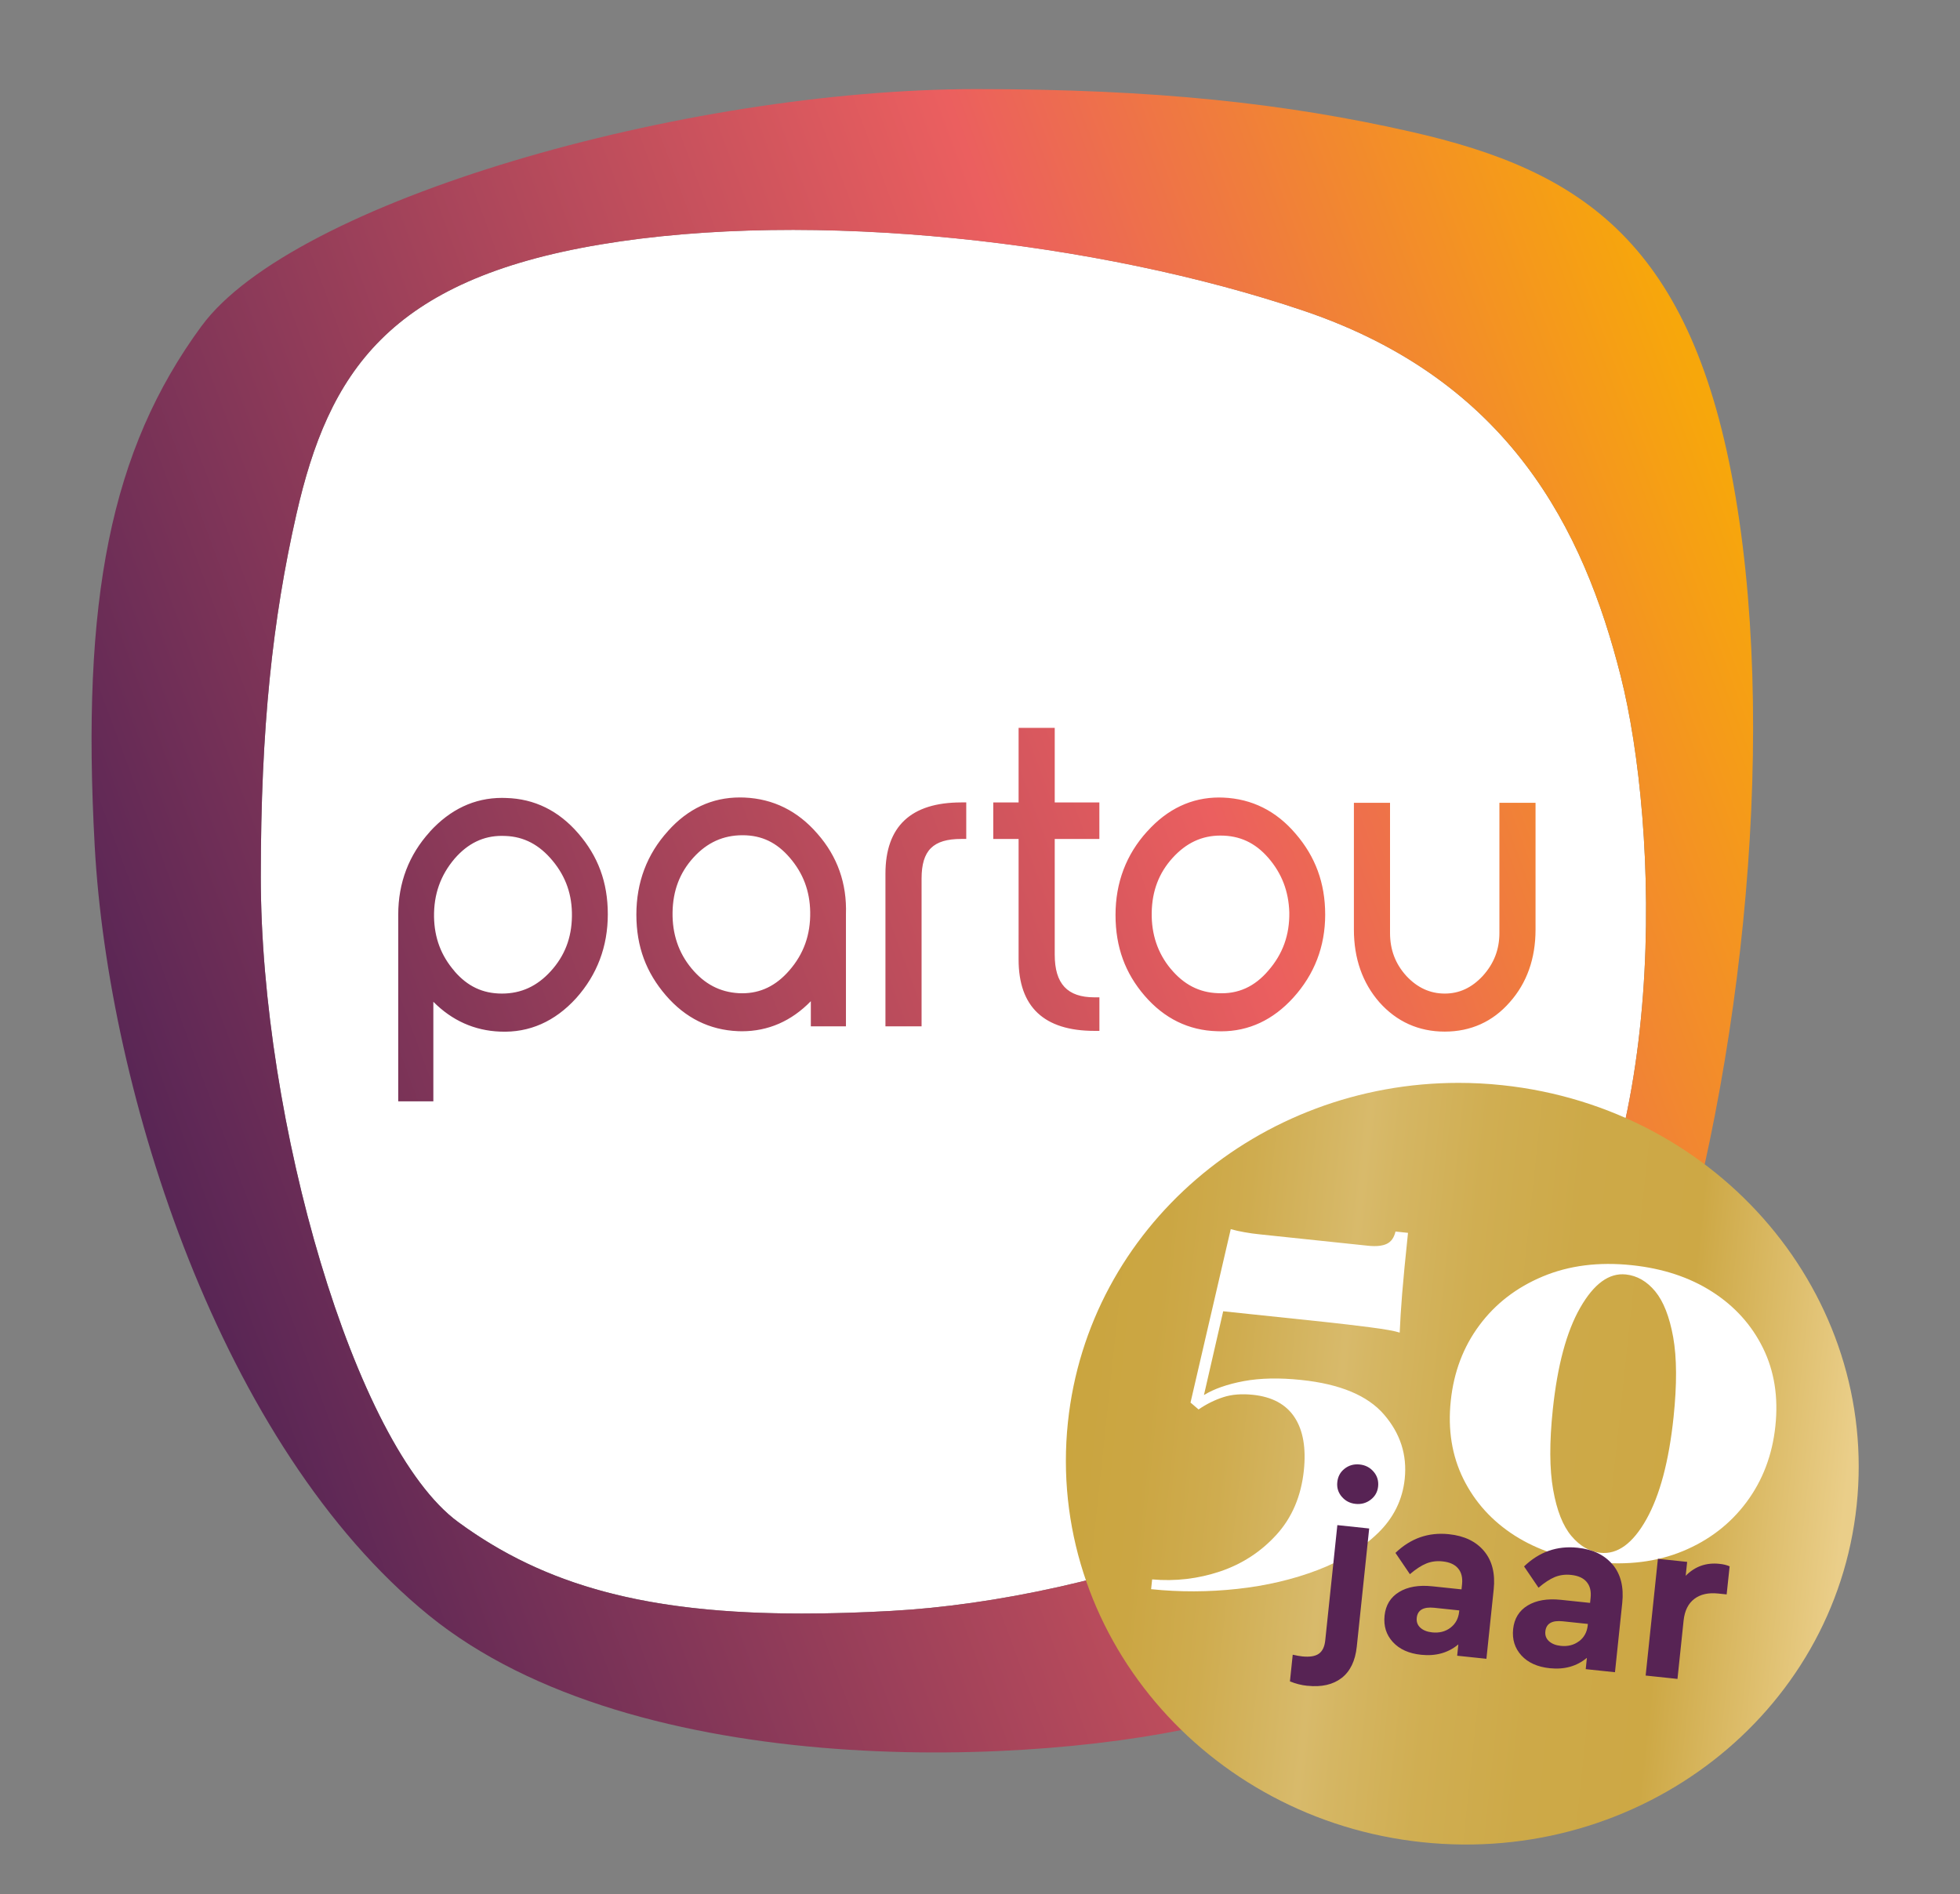 <?xml version="1.0" encoding="UTF-8"?>
<svg id="Layer_1" data-name="Layer 1" xmlns="http://www.w3.org/2000/svg" xmlns:xlink="http://www.w3.org/1999/xlink" viewBox="0 0 401.41 388">
  <rect x="0" y="0" width="401.41" height="388" fill="#808080" stroke="none"/>
  <defs>
    <style>
      .cls-1 {
        fill: #572354;
      }

      .cls-2 {
        fill: url(#linear-gradient-2);
      }

      .cls-3 {
        fill: #fff;
      }

      .cls-4 {
        fill: none;
      }

      .cls-5 {
        clip-path: url(#clippath-1);
      }

      .cls-6 {
        clip-path: url(#clippath-3);
      }

      .cls-7 {
        clip-path: url(#clippath-2);
      }

      .cls-8 {
        fill: url(#linear-gradient);
      }

      .cls-9 {
        clip-path: url(#clippath);
      }
    </style>
    <clipPath id="clippath">
      <rect class="cls-4" x="-38.01" y="-38" width="452.46" height="452.46"/>
    </clipPath>
    <clipPath id="clippath-1">
      <path class="cls-4" d="M307.08,164.43v26.65c0,3.4-1.12,6.29-3.43,8.83-2.26,2.42-4.8,3.59-7.77,3.59s-5.58-1.18-7.83-3.58c-2.27-2.49-3.37-5.38-3.37-8.84v-26.65h-7.4v25.97c0,5.9,1.75,10.9,5.21,14.87,3.55,3.99,8.06,6.02,13.39,6.02s9.84-2.03,13.32-6.02c3.5-3.93,5.28-8.94,5.28-14.87v-25.97h-7.4ZM196.87,164.35c-10.31,0-15.53,4.91-15.53,14.6v31.26h7.4v-30.26c0-5.77,2.36-8.12,8.13-8.12h1.02v-7.49h-1.02ZM93.11,198.94c-2.78-3.19-4.15-6.85-4.22-11.17-.06-4.6,1.32-8.5,4.22-11.91,2.72-3.13,5.89-4.66,9.66-4.66.25,0,.5,0,.75.02h.01c3.78.14,6.94,1.8,9.65,5.08,2.73,3.29,4.02,7.02,3.95,11.39-.06,4.41-1.48,8.09-4.34,11.23-2.8,3.08-6.07,4.58-10,4.58s-7.04-1.49-9.7-4.56M88.03,170.37c-4.29,4.73-6.47,10.43-6.47,16.96v38.24h7.19v-20.39c3.83,3.85,8.42,5.91,13.67,6.11,5.98.26,11.23-2.06,15.59-6.86,4.29-4.8,6.47-10.58,6.47-17.18s-2.03-11.91-6.04-16.55c-4.02-4.66-8.99-7.1-14.76-7.26-.29-.01-.57-.02-.86-.02-5.66,0-10.61,2.34-14.81,6.95M239.75,198.42c-2.64-3.19-3.95-7.05-3.88-11.47.07-4.47,1.47-8.14,4.27-11.23,2.8-3.08,6-4.58,9.8-4.58,3.89-.01,7.1,1.43,9.82,4.57,2.75,3.18,4.16,6.84,4.29,11.17.07,4.62-1.34,8.52-4.29,11.91-2.84,3.33-6.22,4.85-10.34,4.63h-.02c-3.82-.14-6.98-1.78-9.65-5.01M234.94,170.29c-4.29,4.72-6.48,10.48-6.48,17.11s2.01,11.96,5.97,16.55c4.02,4.66,9.01,7.1,14.83,7.26.29.01.57.02.85.02,5.63,0,10.59-2.31,14.74-6.87,4.34-4.78,6.55-10.51,6.55-17.03s-2.04-11.91-6.04-16.55c-3.97-4.68-8.95-7.17-14.83-7.42-.29-.01-.58-.02-.86-.02-5.63,0-10.6,2.35-14.72,6.95M151.29,203.42c-3.86-.22-7.02-1.88-9.67-5.08-2.65-3.19-3.95-7.05-3.88-11.46.07-4.47,1.47-8.14,4.27-11.23,2.8-3.08,6.1-4.58,10.07-4.58s7.01,1.53,9.63,4.56c2.77,3.2,4.15,6.85,4.22,11.17.07,4.67-1.33,8.59-4.29,11.98-2.73,3.14-5.9,4.66-9.63,4.66-.24,0-.47,0-.72-.02M136.81,170.21c-4.3,4.73-6.48,10.49-6.48,17.11s2.04,11.9,6.04,16.55c3.99,4.63,8.95,7.09,14.76,7.33.27.01.53.02.79.02,5.41,0,10.15-2.07,14.14-6.16v5.15h7.19v-22.93c.22-6.3-1.74-11.86-5.83-16.51-4.04-4.68-9.07-7.17-14.97-7.42-.31-.01-.62-.02-.92-.02-5.73,0-10.67,2.33-14.73,6.88M208.61,149.08v15.27h-5.19v7.49h5.19v24.7c0,9.69,5.22,14.6,15.53,14.6h1.02v-6.87h-1.02c-5.54,0-8.13-2.77-8.13-8.73v-23.7h9.14v-7.49h-9.14v-15.27h-7.4ZM93.81,311.72c-21.2-15.57-40.4-82.14-40.4-132.15,0-30.54,2.42-52.78,7.28-74.18,6.62-29.15,18.88-48.03,62.26-55.31,43.39-7.29,102.01-.66,144.07,13.58,42.06,14.24,57.3,44.71,64.91,74.85,7.62,30.14,10.6,99.03-18.21,134.46-28.81,35.44-89.09,54.65-131.15,56.97-6.46.36-12.53.54-18.26.54-31.54,0-52.56-5.58-70.5-18.76M41.28,66.77c-18.69,25.45-24.66,56.07-21.88,106.58,2.78,50.5,25.85,122.88,68.41,157.48,42.55,34.6,125.27,31.02,161.46,21.87,36.19-9.15,72.78-27.44,89.88-77.95,17.1-50.51,25.05-120.9,16.3-172.99-8.75-52.1-31.42-66.81-66.41-74.76-25.71-5.84-52.4-8.75-89.08-8.75-60.05,0-139.99,23.06-158.67,48.52"/>
    </clipPath>
    <linearGradient id="linear-gradient" x1="-341.08" y1="725.22" x2="-338.17" y2="725.22" gradientTransform="translate(41492.41 88361.11) scale(121.58 -121.58)" gradientUnits="userSpaceOnUse">
      <stop offset="0" stop-color="#572555"/>
      <stop offset=".65" stop-color="#eb5f5f"/>
      <stop offset="1" stop-color="#f7a70b"/>
    </linearGradient>
    <clipPath id="clippath-2">
      <path class="cls-4" d="M218.71,291.3c-4.5,42.82,28.02,81.33,72.62,86.02,44.61,4.69,84.42-26.22,88.92-69.04,4.5-42.82-28.01-81.33-72.62-86.02-3-.32-5.99-.47-8.94-.47-40.87,0-75.78,29.58-79.98,69.51"/>
    </clipPath>
    <linearGradient id="linear-gradient-2" x1="-337.25" y1="731.28" x2="-334.34" y2="731.28" gradientTransform="translate(-40496.92 19035.09) rotate(90) scale(55.79 -55.79)" gradientUnits="userSpaceOnUse">
      <stop offset="0" stop-color="#caa53f"/>
      <stop offset=".1" stop-color="#cba643"/>
      <stop offset=".2" stop-color="#cfac4f"/>
      <stop offset=".3" stop-color="#d5b663"/>
      <stop offset=".34" stop-color="#d8ba6b"/>
      <stop offset=".38" stop-color="#d5b663"/>
      <stop offset=".49" stop-color="#d0ae52"/>
      <stop offset=".62" stop-color="#cda948"/>
      <stop offset=".77" stop-color="#cda845"/>
      <stop offset=".99" stop-color="#eace89"/>
      <stop offset="1" stop-color="#eace89"/>
      <stop offset="1" stop-color="#eace89"/>
    </linearGradient>
    <clipPath id="clippath-3">
      <rect class="cls-4" x="-38.01" y="-38" width="452.46" height="452.46"/>
    </clipPath>
  </defs>
  <g class="cls-9">
    <path class="cls-3" d="M313.72,272.97c-28.81,35.44-89.09,54.65-131.15,56.97-42.06,2.32-67.57-2.65-88.76-18.22-21.2-15.57-40.4-82.14-40.4-132.15,0-30.55,2.42-52.78,7.28-74.19,6.62-29.15,18.88-48.02,62.26-55.31,43.39-7.29,102.01-.66,144.07,13.58,42.06,14.24,57.3,44.71,64.91,74.85,7.62,30.14,10.6,99.03-18.21,134.47"/>
  </g>
  <g class="cls-5">
    <rect class="cls-8" x="-32.28" y="-30.71" width="445.36" height="445.12" transform="translate(-54.13 76.69) rotate(-20)"/>
  </g>
  <g class="cls-7">
    <rect class="cls-2" x="210.89" y="208.72" width="177.18" height="186.36" transform="translate(-32.07 568.18) rotate(-84)"/>
  </g>
  <g>
    <path class="cls-3" d="M288.36,252.51c-.56,5.35-.96,9.51-1.2,12.49-.24,2.98-.4,5.63-.5,7.94-.94-.32-2.97-.69-6.08-1.09-3.11-.4-6.23-.77-9.35-1.1l-20.72-2.18-3.94,17.16c2.09-1.28,4.81-2.23,8.19-2.86,3.37-.62,7.28-.7,11.74-.23,7.95.83,13.59,3.19,16.94,7.07,3.35,3.88,4.76,8.27,4.25,13.18-.45,4.31-2.29,8.02-5.51,11.14-3.22,3.11-7.33,5.63-12.34,7.55-5.01,1.91-10.47,3.2-16.4,3.85-5.93.65-11.82.67-17.69.06l.21-2c4.76.42,9.4-.12,13.91-1.63,4.51-1.52,8.36-4.02,11.55-7.52,3.18-3.5,5.05-7.88,5.61-13.15.48-4.6-.15-8.24-1.9-10.9-1.75-2.66-4.59-4.2-8.53-4.61-2.3-.24-4.33-.08-6.08.49-1.75.57-3.43,1.4-5.05,2.51l-1.65-1.41,8.24-35.52c.8.23,1.74.45,2.81.63,1.07.19,2.12.34,3.16.44l22.17,2.33c1.63.17,2.91.04,3.81-.39.91-.43,1.5-1.27,1.79-2.52l2.56.27Z"/>
    <path class="cls-3" d="M334.18,259.13c6.39.67,11.88,2.49,16.49,5.45,4.61,2.96,8.07,6.8,10.39,11.51,2.32,4.71,3.17,10.04,2.54,15.98-.62,5.94-2.6,11.14-5.92,15.6-3.32,4.46-7.65,7.79-12.99,10.01-5.34,2.22-11.39,2.97-18.15,2.26-6.24-.66-11.68-2.47-16.33-5.43-4.64-2.97-8.14-6.83-10.5-11.58-2.35-4.75-3.22-10.1-2.59-16.04.62-5.87,2.56-11.01,5.85-15.44,3.28-4.42,7.61-7.76,12.99-10.01,5.38-2.25,11.45-3.02,18.21-2.31ZM332.97,261.03c-3.42-.36-6.53,1.9-9.33,6.79-2.81,4.89-4.68,11.86-5.63,20.92-.7,6.68-.68,12.15.08,16.4.75,4.25,2,7.4,3.74,9.46,1.74,2.06,3.72,3.21,5.95,3.44,3.49.37,6.62-1.91,9.39-6.84,2.77-4.93,4.63-11.92,5.58-20.98.7-6.69.67-12.13-.08-16.34-.76-4.21-1.99-7.34-3.69-9.4-1.7-2.05-3.7-3.2-6-3.45Z"/>
  </g>
  <g class="cls-6">
    <path class="cls-1" d="M352.13,320.3c-2.7-.29-5.01.53-6.9,2.45l.3-2.85-5.99-.63-2.51,23.91,6.52.69,1.25-11.93c.21-2.03.95-3.51,2.2-4.46s2.88-1.31,4.88-1.1l1.74.18.61-5.75c-.59-.26-1.29-.43-2.1-.51M323.38,336.15c-1.04.79-2.29,1.1-3.74.95-1.03-.11-1.83-.43-2.41-.96-.58-.53-.83-1.2-.74-2.01.17-1.61,1.37-2.3,3.59-2.06l5.12.54-.03.29c-.15,1.39-.74,2.47-1.78,3.26M330.28,320.47c-1.65-1.98-4.05-3.14-7.2-3.47-4.19-.44-7.84.84-10.95,3.83l2.96,4.36c1.22-1.05,2.34-1.77,3.35-2.19,1.02-.41,2.13-.56,3.32-.43,1.45.15,2.51.63,3.19,1.44.68.8.95,1.88.81,3.23l-.11,1.06-5.99-.63c-2.77-.29-5.03.1-6.79,1.16-1.76,1.07-2.75,2.68-2.98,4.84-.22,2.13.35,3.92,1.7,5.4,1.36,1.48,3.3,2.35,5.81,2.61,3,.31,5.53-.4,7.6-2.13l-.24,2.32,5.99.63,1.49-14.2c.34-3.25-.31-5.87-1.96-7.85M297.05,333.39c-1.04.79-2.29,1.1-3.74.95-1.03-.11-1.84-.43-2.42-.96-.58-.53-.82-1.2-.74-2.01.17-1.61,1.37-2.3,3.59-2.07l5.12.54-.03.29c-.15,1.38-.74,2.47-1.78,3.26M303.95,317.7c-1.65-1.98-4.05-3.14-7.21-3.47-4.19-.44-7.84.84-10.95,3.83l2.96,4.36c1.22-1.05,2.34-1.77,3.36-2.19,1.02-.41,2.13-.56,3.32-.43,1.45.15,2.52.63,3.19,1.44.68.8.95,1.88.81,3.23l-.11,1.06-5.99-.63c-2.77-.29-5.03.1-6.79,1.17-1.76,1.07-2.75,2.68-2.98,4.84-.22,2.13.34,3.93,1.7,5.41,1.36,1.48,3.29,2.35,5.81,2.61,2.99.31,5.53-.4,7.6-2.13l-.24,2.32,5.99.63,1.49-14.2c.34-3.25-.31-5.87-1.96-7.85M274.8,306.55c.72.86,1.67,1.35,2.82,1.47,1.16.12,2.19-.16,3.09-.85s1.41-1.59,1.53-2.72c.12-1.16-.19-2.17-.93-3.03-.74-.86-1.69-1.35-2.85-1.47-1.16-.12-2.18.16-3.07.85-.89.69-1.39,1.61-1.51,2.77-.12,1.13.18,2.12.91,2.98M267.75,345.27c2.9.31,5.23-.22,7-1.58,1.77-1.36,2.81-3.51,3.12-6.43l2.54-24.2-6.52-.69-2.48,23.62c-.14,1.32-.59,2.23-1.34,2.74s-1.87.68-3.35.53c-.55-.06-1.2-.17-1.97-.35l-.57,5.46c1.12.47,2.31.78,3.57.91"/>
  </g>
</svg>